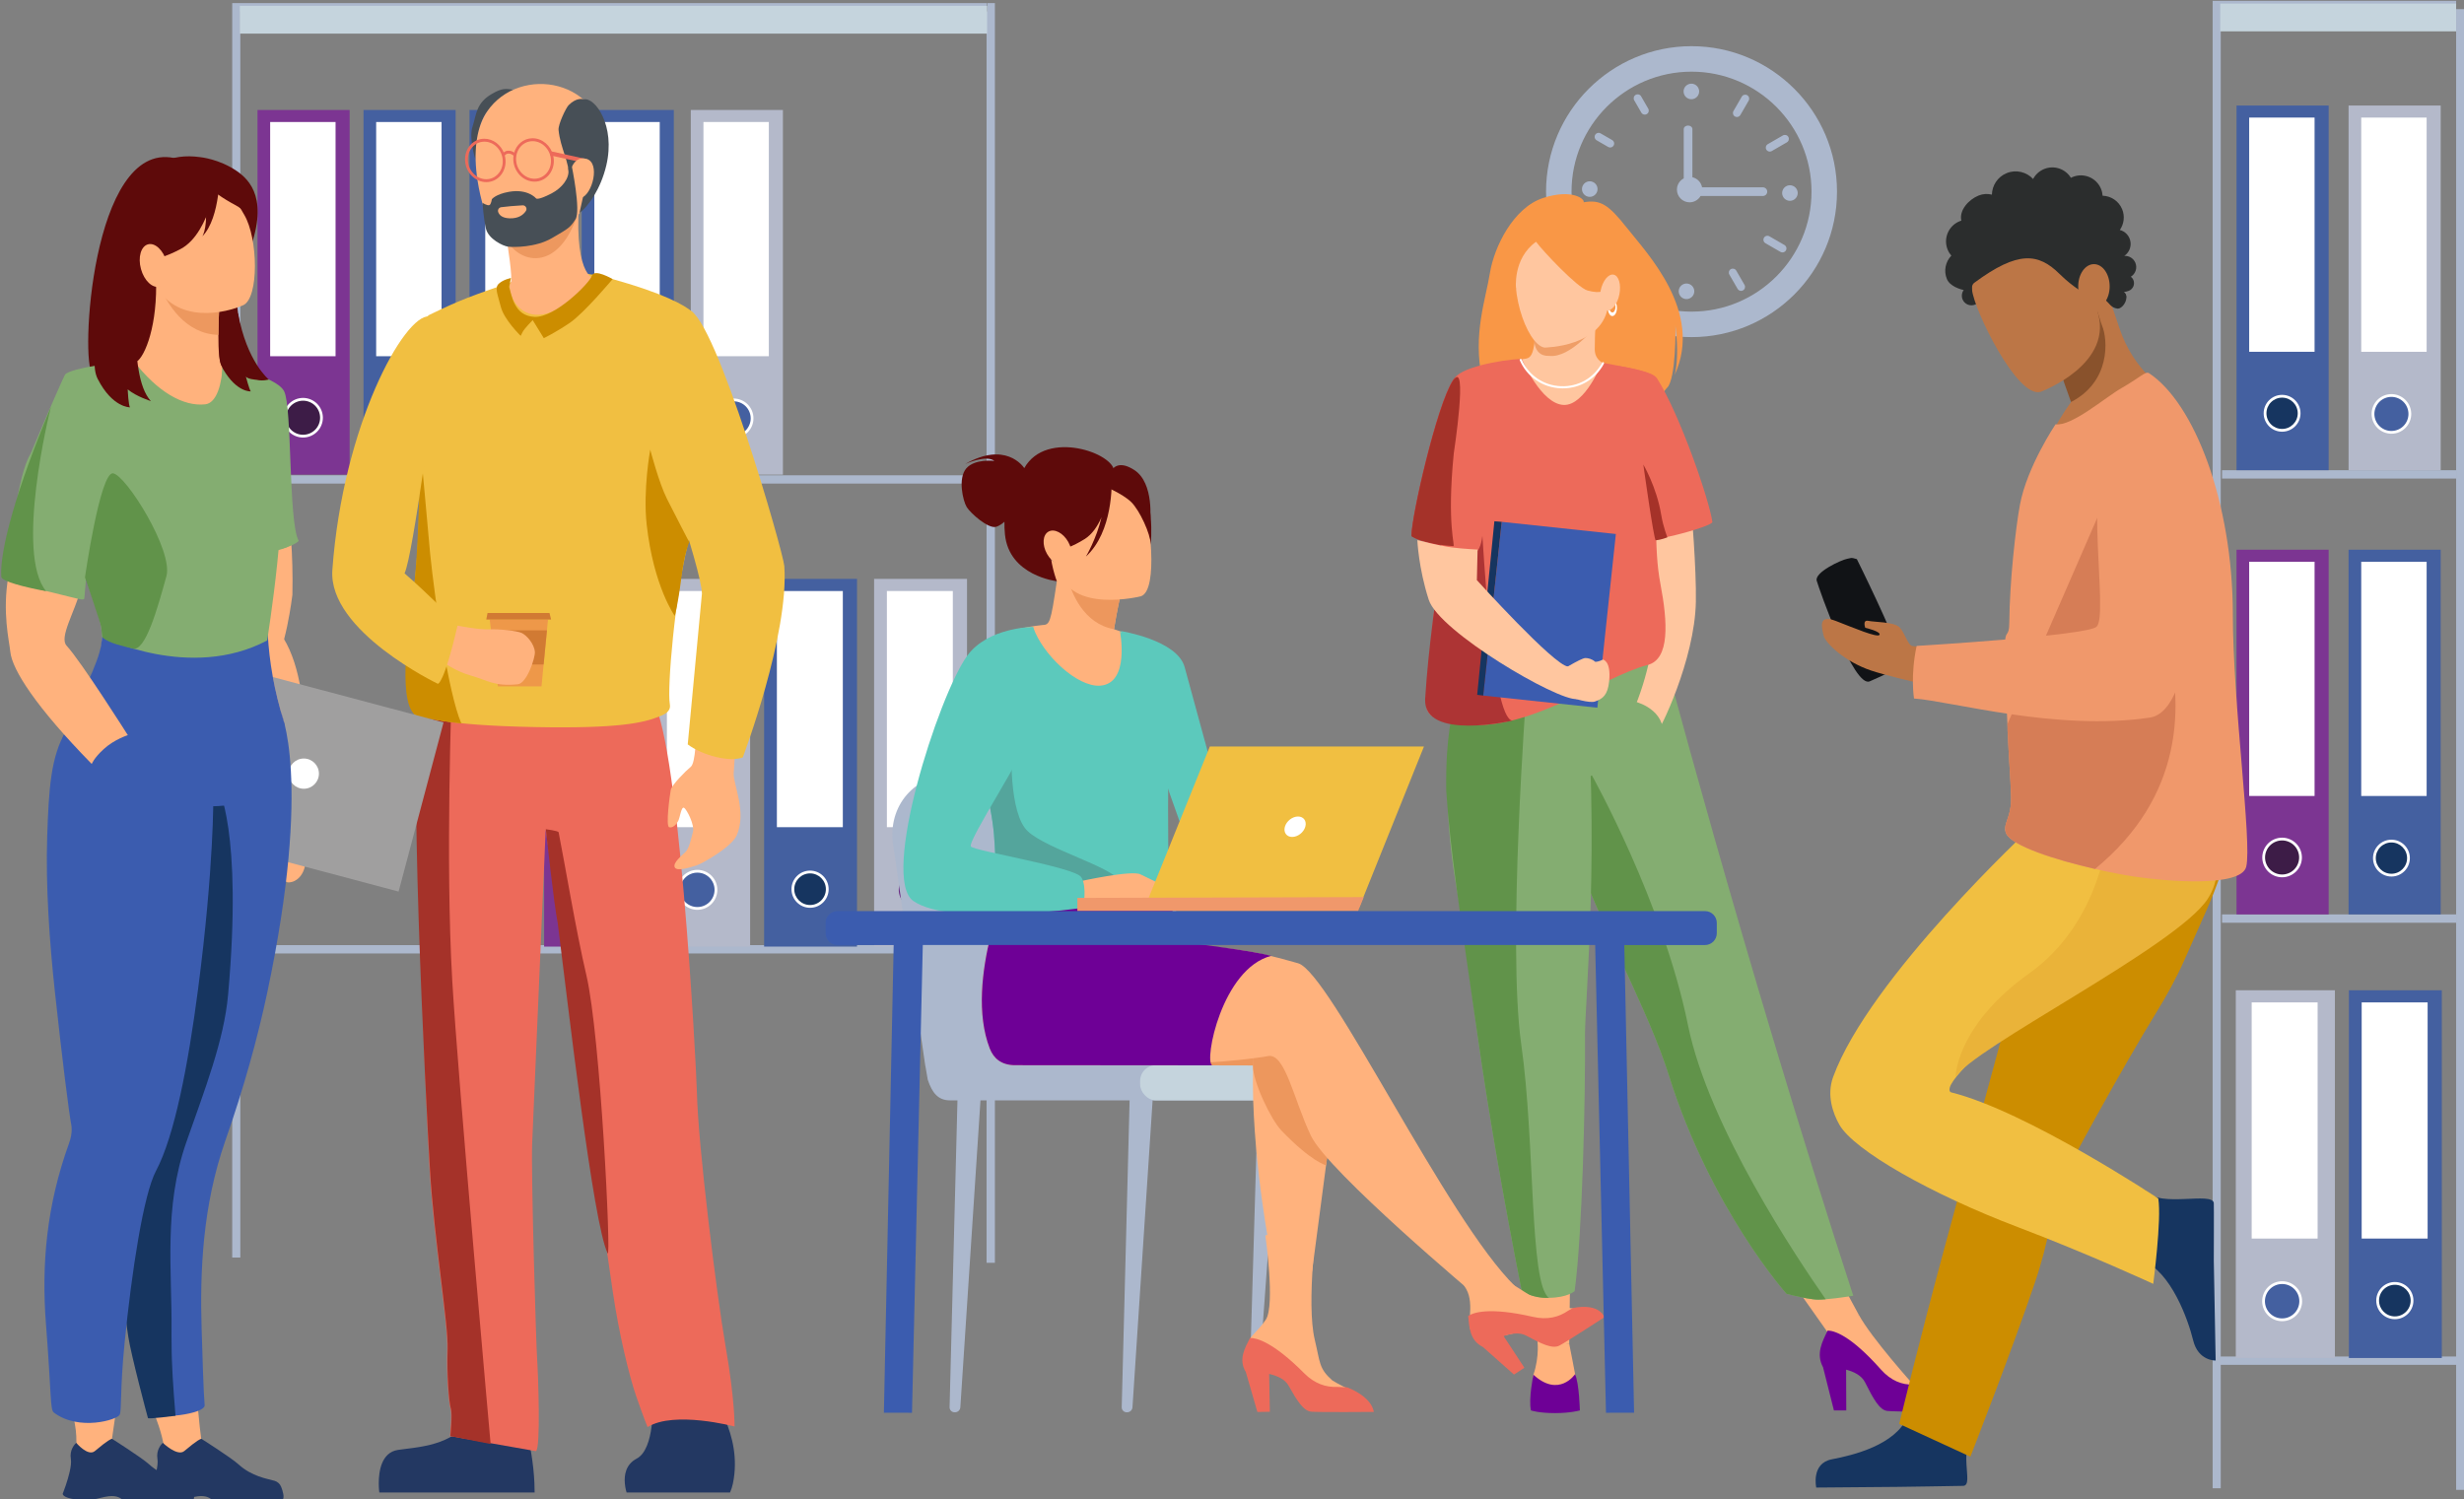 <?xml version="1.0" encoding="UTF-8"?><svg id="uuid-08241948-0390-40f0-b311-73b2924e6161" xmlns="http://www.w3.org/2000/svg" viewBox="0 0 1775 1080"><rect x="0" y="0" width="1775" height="1080" fill="#808080" stroke="none"/><g id="uuid-fd7ef3c1-06b9-4398-b1a3-ed94132e4840"><g id="uuid-df1ecada-b598-412a-bba5-698aa0c07040"><path d="m710.7,2.22h6v907.51h-6V2.22ZM167.29,905.98h5.84V2.22h-5.84v903.76ZM711.09,342.39H172.76v6h538.33v-6Zm13,338.5H172.76v6h551.33v-6ZM711.09,2.22H172.76v6h538.33V2.22Z" style="fill:#acb8cd;"/><rect x="172.76" y="4.22" width="538.33" height="20" style="fill:#c5d4dd;"/></g><g id="uuid-423b8eb4-527b-4dff-8d1d-2a0bf4241740"><rect x="242.27" y="175.19" width="262.73" height="70.8" transform="translate(584.22 -163.04) rotate(90)" style="fill:#4460a0;"/><rect x="288.76" y="148.7" width="168.73" height="47.11" transform="translate(545.38 -200.86) rotate(90)" style="fill:#fff;"/><circle cx="371.33" cy="301.4" r="13.27" style="fill:#682982;"/></g><g id="uuid-b37486dc-97a3-43ca-a764-e775c8251958"><rect x="163.68" y="177.4" width="262.73" height="66.37" transform="translate(505.63 -84.46) rotate(90)" style="fill:#4460a0;"/><rect x="210.17" y="148.7" width="168.73" height="47.11" transform="translate(466.79 -122.27) rotate(90)" style="fill:#fff;"/><circle cx="292.74" cy="301.4" r="13.27" transform="translate(-97.74 456.51) rotate(-67.5)" style="fill:#682982;"/></g><g id="uuid-8ec13229-3197-484f-bc42-aea3c73547e2"><rect x="87.32" y="177.4" width="262.73" height="66.37" transform="translate(429.27 -8.09) rotate(90)" style="fill:#7c3592;"/><rect x="133.81" y="148.7" width="168.73" height="47.11" transform="translate(390.43 -45.91) rotate(90)" style="fill:#fff;"/><circle cx="218.32" cy="300.94" r="13.27" transform="translate(-143.26 387.48) rotate(-67.5)" style="fill:#3d1c47; stroke:#fff; stroke-miterlimit:10; stroke-width:2px;"/></g><g id="uuid-6589e642-f054-486b-8071-c01390cd446f"><rect x="399.44" y="177.4" width="262.73" height="66.37" transform="translate(741.39 -320.21) rotate(90)" style="fill:#b4b9ca;"/><rect x="445.92" y="148.7" width="168.73" height="47.11" transform="translate(702.55 -358.03) rotate(90)" style="fill:#fff;"/><circle cx="528.5" cy="301.4" r="13.27" transform="translate(47.8 674.32) rotate(-67.5)" style="fill:#4460a0; stroke:#fff; stroke-miterlimit:10; stroke-width:2px;"/></g><g id="uuid-a52bdb05-096a-4438-95c0-8f1f1c506776"><rect x="320.85" y="177.4" width="262.73" height="66.37" transform="translate(662.8 -241.63) rotate(90)" style="fill:#4460a0;"/><rect x="367.34" y="148.7" width="168.73" height="47.11" transform="translate(623.96 -279.44) rotate(90)" style="fill:#fff;"/><circle cx="451.85" cy="300.94" r="13.27" transform="translate(.91 603.23) rotate(-67.5)" style="fill:#682982;"/></g><g id="uuid-6f5666c7-8cef-41e9-a994-8b705dfa5659"><rect x="372.23" y="513.8" width="264.91" height="71.39" transform="translate(1054.18 44.82) rotate(90)" style="fill:#b4b9ca;"/><rect x="419.1" y="487.1" width="170.13" height="47.5" transform="translate(1015.02 6.69) rotate(90)" style="fill:#fff;"/><circle cx="502.36" cy="641.06" r="13.39" style="fill:#4460a0; stroke:#fff; stroke-miterlimit:10; stroke-width:2px;"/></g><g id="uuid-117c2aea-d376-4330-97a2-24249593a3ea"><rect x="292.99" y="516.04" width="264.91" height="66.93" transform="translate(974.94 124.06) rotate(90)" style="fill:#7c3592;"/><rect x="339.86" y="487.1" width="170.13" height="47.5" transform="translate(935.78 85.93) rotate(90)" style="fill:#682982;"/><circle cx="423.12" cy="641.06" r="13.39" transform="translate(-331.06 786.65) rotate(-67.5)" style="fill:#966fa2;"/></g><g id="uuid-7feb95f0-34ce-4e3a-b1b9-6e2df978a5a8"><rect x="215.99" y="516.04" width="264.91" height="66.93" transform="translate(897.94 201.05) rotate(90)" style="fill:#966eaa;"/><rect x="262.87" y="487.1" width="170.13" height="47.5" transform="translate(858.78 162.92) rotate(90)" style="fill:#682982;"/><circle cx="348.08" cy="640.6" r="13.39" transform="translate(-376.96 717.04) rotate(-67.5)" style="fill:#682982;"/></g><g id="uuid-9fd93837-7553-4dd8-8a5d-b288651024d0"><rect x="530.7" y="516.04" width="264.91" height="66.93" transform="translate(1212.65 -113.66) rotate(90)" style="fill:#b4b9ca;"/><rect x="577.57" y="487.1" width="170.13" height="47.5" transform="translate(1173.49 -151.79) rotate(90)" style="fill:#fff;"/><circle cx="660.83" cy="641.06" r="13.39" transform="translate(-184.32 1006.26) rotate(-67.5)" style="fill:#682982;"/></g><g id="uuid-70b538be-5cd2-40db-927c-4f35d47a344b"><rect x="451.46" y="516.04" width="264.91" height="66.93" transform="translate(1133.41 -34.42) rotate(90)" style="fill:#4460a0;"/><rect x="498.34" y="487.1" width="170.13" height="47.5" transform="translate(1094.25 -72.55) rotate(90)" style="fill:#fff;"/><circle cx="583.55" cy="640.6" r="12.39" style="fill:#163560;"/><path d="m583.55,629.21c6.28,0,11.39,5.11,11.39,11.39s-5.11,11.39-11.39,11.39-11.39-5.11-11.39-11.39,5.11-11.39,11.39-11.39m0-2c-7.39,0-13.39,5.99-13.39,13.39s5.99,13.39,13.39,13.39,13.39-5.99,13.39-13.39-5.99-13.39-13.39-13.39h0Z" style="fill:#fff;"/></g></g><g id="uuid-1617d6d8-6d8f-4f48-a38a-289fb31569bc"><path d="m1769.34.59h6v1072.73h-6V.59Zm-175.42,1071.58h5.84V.59h-5.84v1071.58Zm175.4-413.41h-168.62v6h168.62v-6Zm.02,318.5h-169.95v6h169.95v-6ZM1775.15.59h-175.76v6h175.76V.59Zm-5.83,338.17h-168.62v6h168.62v-6Z" style="fill:#acb8cd;"/><rect x="1599.39" y="2.59" width="169.93" height="20" style="fill:#c5d4dd;"/><g id="uuid-f6c54f94-182b-4a8e-b6c6-f443dc3ce9a2"><rect x="1593.67" y="494.21" width="262.73" height="66.37" transform="translate(2252.43 -1197.64) rotate(90)" style="fill:#4460a0;"/><rect x="1640.16" y="465.51" width="168.73" height="47.11" transform="translate(2213.59 -1235.45) rotate(90)" style="fill:#fff;"/><path d="m1722.73,630.48c-6.77,0-12.27-5.51-12.27-12.28s5.51-12.27,12.27-12.27,12.28,5.51,12.28,12.27-5.51,12.28-12.28,12.28Z" style="fill:#163560;"/><path d="m1722.73,606.93c6.22,0,11.27,5.06,11.27,11.27s-5.06,11.27-11.27,11.27-11.27-5.06-11.27-11.27c0-3.01,1.17-5.84,3.3-7.97,2.13-2.13,4.96-3.3,7.97-3.3h0m0-2c-7.33,0-13.27,5.94-13.27,13.27s5.94,13.27,13.27,13.27,13.27-5.94,13.27-13.27-5.94-13.27-13.27-13.27h0Z" style="fill:#fff;"/></g><g id="uuid-56a85bd9-6012-4893-b6ec-97a148e23e00"><rect x="1512.95" y="494.21" width="262.73" height="66.37" transform="translate(2171.71 -1116.92) rotate(90)" style="fill:#7c3592;"/><rect x="1559.44" y="465.51" width="168.73" height="47.11" transform="translate(2132.87 -1154.74) rotate(90)" style="fill:#fff;"/><circle cx="1643.96" cy="617.75" r="13.27" transform="translate(444.12 1900.16) rotate(-67.5)" style="fill:#3d1c47; stroke:#fff; stroke-miterlimit:10; stroke-width:2px;"/></g><g id="uuid-1daf0596-a2f2-484a-9fc8-2474472d2a0b"><rect x="1513.86" y="810.17" width="264.91" height="71.39" transform="translate(2492.17 -800.45) rotate(90)" style="fill:#b4b9ca;"/><rect x="1560.73" y="783.46" width="170.13" height="47.5" transform="translate(2453.01 -838.58) rotate(90)" style="fill:#fff;"/><circle cx="1643.99" cy="937.42" r="13.39" style="fill:#4460a0; stroke:#fff; stroke-miterlimit:10; stroke-width:2px;"/></g><g id="uuid-084d66e4-622f-4dc7-8c17-d2cd6c34ea39"><rect x="1593.1" y="812.4" width="264.91" height="66.93" transform="translate(2571.41 -879.69) rotate(90)" style="fill:#4460a0;"/><rect x="1639.97" y="783.46" width="170.13" height="47.5" transform="translate(2532.25 -917.82) rotate(90)" style="fill:#fff;"/><path d="m1725.19,949.35c-6.83,0-12.38-5.56-12.38-12.38s5.56-12.39,12.38-12.39,12.39,5.56,12.39,12.39-5.56,12.38-12.39,12.38Z" style="fill:#163560;"/><path d="m1725.19,925.58c6.28,0,11.39,5.11,11.39,11.39s-5.11,11.39-11.39,11.39-11.39-5.11-11.39-11.39c0-3.04,1.18-5.9,3.33-8.05,2.15-2.15,5.01-3.33,8.05-3.33h0m0-2c-7.39,0-13.39,5.99-13.39,13.39s5.99,13.39,13.39,13.39,13.39-5.99,13.39-13.39-5.99-13.39-13.39-13.39h0Z" style="fill:#fff;"/></g><g id="uuid-4f13fcea-7943-4d2a-8f70-3a37e643c764"><rect x="1593.67" y="174.21" width="262.73" height="66.37" transform="translate(1932.43 -1517.64) rotate(90)" style="fill:#b4b9ca;"/><rect x="1640.16" y="145.51" width="168.73" height="47.11" transform="translate(1893.59 -1555.45) rotate(90)" style="fill:#fff;"/><circle cx="1722.73" cy="298.2" r="13.27" transform="translate(787.96 1775.68) rotate(-67.5)" style="fill:#4460a0; stroke:#fff; stroke-miterlimit:10; stroke-width:2px;"/></g><g id="uuid-d18b6b09-409a-443b-a300-f43be57ef41c"><rect x="1512.95" y="174.21" width="262.73" height="66.37" transform="translate(1851.71 -1436.92) rotate(90)" style="fill:#4460a0;"/><rect x="1559.44" y="145.51" width="168.73" height="47.11" transform="translate(1812.87 -1474.74) rotate(90)" style="fill:#fff;"/><path d="m1643.96,310.02c-6.77,0-12.28-5.51-12.28-12.27s5.51-12.27,12.28-12.27,12.27,5.51,12.27,12.27-5.51,12.27-12.27,12.27Z" style="fill:#163560;"/><path d="m1643.96,286.47c6.22,0,11.27,5.06,11.27,11.27s-5.06,11.27-11.27,11.27c-3.01,0-5.84-1.17-7.97-3.3-2.13-2.13-3.3-4.96-3.3-7.97s1.17-5.84,3.3-7.97c2.13-2.13,4.96-3.3,7.97-3.3h0m0-2c-7.33,0-13.27,5.94-13.27,13.27,0,7.33,5.94,13.27,13.27,13.27s13.27-5.94,13.27-13.27-5.94-13.27-13.27-13.27h0Z" style="fill:#fff;"/></g></g><path id="uuid-7759a183-06cb-42eb-90fb-79f3c58271e1" d="m1218.53,242.87c-57.79,0-104.8-47.02-104.8-104.8s47.01-104.8,104.8-104.8,104.8,47.01,104.8,104.8-47.01,104.8-104.8,104.8h0Zm0-191.24c-47.66,0-86.44,38.78-86.44,86.44s38.78,86.44,86.44,86.44,86.44-38.78,86.44-86.44-38.78-86.44-86.44-86.44Zm51.41,83.32h-43.81c-.66-3.59-3.43-6.45-6.97-7.25v-34.7c0-1.41-1.4-2.56-3.12-2.56s-3.12,1.15-3.12,2.56v35.51c-2.92,1.53-4.91,4.58-4.91,8.1,0,5.04,4.1,9.14,9.14,9.14,3.37,0,6.31-1.84,7.9-4.56h44.89c1.72,0,3.12-1.4,3.12-3.12s-1.4-3.12-3.12-3.12Zm-18.72-50.66c-.49,0-.98-.13-1.43-.38-1.37-.79-1.84-2.54-1.05-3.92l5.98-10.35c.79-1.37,2.55-1.84,3.92-1.05,1.37.79,1.84,2.54,1.05,3.92l-5.98,10.35c-.53.92-1.49,1.43-2.48,1.43Zm25.11,24.54l10.89-6.29c1.37-.79,1.84-2.54,1.05-3.92-.79-1.37-2.56-1.84-3.92-1.05l-10.89,6.29c-1.37.79-1.84,2.54-1.05,3.92.53.92,1.49,1.43,2.48,1.43.49,0,.98-.12,1.43-.38Zm10.2,71.59c.79-1.37.32-3.13-1.05-3.92l-10.85-6.27c-1.37-.79-3.12-.32-3.92,1.05-.79,1.37-.32,3.13,1.05,3.92l10.85,6.27c.45.26.94.38,1.43.38.99,0,1.95-.52,2.48-1.44Zm-30.88,28.75c1.37-.79,1.84-2.55,1.05-3.92l-5.95-10.3c-.79-1.37-2.56-1.84-3.92-1.05-1.37.79-1.84,2.55-1.05,3.92l5.95,10.3c.53.92,1.5,1.44,2.49,1.44.49,0,.98-.13,1.43-.39Zm-76.36-4.23l5.09-8.82c.79-1.37.32-3.13-1.05-3.92-1.38-.79-3.13-.32-3.92,1.05l-5.09,8.82c-.79,1.37-.32,3.13,1.05,3.92.45.26.95.39,1.43.39.99,0,1.96-.52,2.49-1.44Zm-27.93-27.9l8.3-4.79c1.37-.79,1.84-2.55,1.05-3.92-.79-1.37-2.54-1.84-3.92-1.05l-8.3,4.8c-1.37.79-1.84,2.55-1.05,3.92.53.92,1.49,1.44,2.49,1.44.49,0,.98-.13,1.43-.39Zm11.06-72.22c.79-1.37.32-3.13-1.05-3.92l-8.33-4.81c-1.37-.79-3.12-.32-3.92,1.05-.79,1.37-.32,3.13,1.05,3.92l8.33,4.81c.45.26.94.38,1.43.38.99,0,1.96-.52,2.49-1.43Zm23.87-22.63c1.37-.79,1.84-2.55,1.05-3.92l-5.13-8.88c-.79-1.37-2.54-1.84-3.92-1.05-1.37.79-1.84,2.55-1.05,3.92l5.13,8.88c.53.92,1.5,1.44,2.49,1.44.49,0,.98-.12,1.43-.39Zm108.74,56.88c0-3.1-2.52-5.61-5.61-5.61s-5.61,2.52-5.61,5.61,2.52,5.61,5.61,5.61,5.61-2.52,5.61-5.61Zm-74.51,70.79c0-3.1-2.52-5.61-5.61-5.61s-5.61,2.52-5.61,5.61,2.52,5.61,5.61,5.61,5.61-2.52,5.61-5.61Zm-69.69-73.64c0-3.1-2.52-5.61-5.61-5.61s-5.61,2.52-5.61,5.61,2.52,5.61,5.61,5.61,5.61-2.52,5.61-5.61Zm73.2-70.34c0-3.1-2.52-5.61-5.61-5.61s-5.61,2.52-5.61,5.61,2.52,5.61,5.61,5.61,5.61-2.52,5.61-5.61Z" style="fill:#acb8cd; fill-rule:evenodd;"/><g id="uuid-1e750097-2d51-436b-b22e-e78517ad29ac"><path d="m1171.95,164.13c-13.42-17.07-19.22-20.46-31.19-18.4,1.29-2-7.78-10-29.11-3.11-21.33,6.89-35.33,35.08-38.4,54.32-2.99,18.77-12.38,43.97-5.61,75.76,5.61,26.38,23.57,25.25,23.57,25.25,115.23-9.98,103.26-12.26,109.75-18.62,6.42-6.3,6.11-43.04,5.99-44.89,2.14,18.47,1.09,29.29-.53,35.58,20.8-45.4-19.99-87.5-34.45-105.89Z" style="fill:#f99746;"/><polygon points="1093.36 905.75 1108.2 968.24 1130.42 968.12 1131.24 905.75 1093.36 905.75" style="fill:#ffb27d;"/><polygon points="1280.3 908.42 1322.52 968.24 1338.97 947.12 1313.57 900.19 1280.3 908.42" style="fill:#ffb27d;"/><path d="m1162.48,263.62c12.05-1.52-13.51,50.33-17.02,50.13-16.73-.97-66.43-42.58-77.63-45.64-12.74-3.47,31.48-9.75,31.65-9.79,5.4-1.07,6.95-8.49,6.84-40.35l2.44.48,41.01,8.12s-.93,12.91-.96,25.07c-.03,10.21,11.11,12.3,13.67,11.98Z" style="fill:#ffc69f;"/><path d="m1149.42,235.06s-18.18,23.02-33.33,21.33c-13.47.56-10.43-15.85-11.55-16.6l44.88-4.73Z" style="fill:#ef9e67;"/><path d="m1335.02,933.45s-10.9,1.88-19.85,2.56c-1.99.15-3.88.24-5.53.24-4.31,0-12.07-1.62-17.29-2.84l-.39-.09c-2.29-.54-4.04-.98-4.68-1.15l-.27-.07s-54.36-60.52-84.85-157.53c-.71-2.26-1.46-4.54-2.25-6.85-16.69-48.66-51.29-109.73-69.51-165.01-2.9-8.8-5.51-17.09-7.84-24.93-.75-2.51-1.48-4.98-2.17-7.41-13.44-46.68-17.32-77.33-20.91-110.07l94.68-5.19s60.94,232.57,140.87,478.35Z" style="fill:#84ad71;"/><path d="m1158.71,223.34c.23,0,.46-.03.68-.08.06-.02.1-.07.16-.09.4,1.16,1.12,1.95,1.94,1.95,1.26,0,2.28-1.82,2.28-4.06s-1.01-4.04-2.26-4.06c-.75-.09-.55-1.12,0-1.1,1.82.02,3.3,2.65,3.3,5.9,0,3.26-1.48,5.9-3.31,5.9-1.53,0-2.8-1.86-3.19-4.36.13,0,.27,0,.4,0Z" style="fill:#fff;"/><path d="m1112.53,250.4s43.07-.19,46.03-31.37c.68-7.16,1.66-51.04-26.25-55.29-31.79-4.84-32.44,5.78-36.8,15.61-11.07,25.01,4.09,68.81,17.02,71.05Z" style="fill:#ffc69f;"/><path d="m1081.67,185.19c2.79-7.09,15.09-23.85,15.09-23.85,0,0,3.12-1.52,6.56-1.58-2.64-5.39-4.07-9.32-4.07-9.32,9.64-15.82,54.21,14.5,54.21,14.5,2.83,20.5,5.07,35.24,5.07,35.24,0,0,4.3,14.28-14.89,9.11-7.29-1.97-32.13-28.33-37.11-35.11-17.11,12.22-14.4,34.19-14.4,34.19-3.71-2.34-13.25-16.1-10.46-23.18Z" style="fill:#f99746;"/><path d="m1107.45,964.75s1.79,12.38-2.83,25.62c0,0-3.64,16.57,12.68,16.88,16.32.31,20.33-1.23,18.48-11.4-1.85-10.16-5.36-27.74-5.36-27.74l-22.97-3.37Z" style="fill:#ffb27d;"/><path d="m1104.62,990.37s-3.62,17.41-1.77,25.73c0,0,5.53,1.93,17.38,1.93,11.24,0,17.85-1.93,17.85-1.93,0,0-.41-18.91-3.41-26.15,0,0-11.57,17.36-30.05.42Z" style="fill:#6e0096;"/><path d="m1378.31,997.52s-30.09-33.4-39.33-50.4l-22.38,11.46,50.02,46.98,11.7-1.54v-6.5Z" style="fill:#ffb27d;"/><path d="m1397.42,1017.09s-32.34,0-37.88-.62c-5.54-.61-10.01-8.62-16.01-20.63-2.46-4.91-7.97-7.62-13.63-9.11l.11,29.36h-8.9l-7.84-31.11c-5.33-9.79-.43-18.67,3.33-26.41,4.36,0,16.1,2.97,38.33,28.02,7.31,8.22,15.37,11.16,23.38,10.91.11.07.22.13.33.18,18.48,8.32,18.78,19.4,18.78,19.4Z" style="fill:#6e0096;"/><path d="m1315.17,936.01c-1.99.15-3.88.24-5.53.24-4.31,0-12.07-1.62-17.29-2.84l-.39-.09-4.68-1.15-.27-.07s-54.36-60.52-84.85-157.53c-.71-2.26-1.46-4.54-2.25-6.85-16.69-48.66-51.29-109.73-69.51-165.01-2.9-8.8-5.51-17.09-7.84-24.93-.75-2.51-1.48-4.98-2.17-7.41l26.39-11.76s51.2,91.29,69.21,179.98c14.94,73.51,79.23,168.82,99.19,197.42Z" style="fill:#61934a;"/><path d="m1141.79,746.85c.33,43.13-1.85,142.28-7.47,183.34,0,0-5.33,4.71-18.54,4.77-13.53.06-19.58-4.94-19.58-4.94-14.09-71.38-24.12-130.43-31.42-181.33-5.99-41.76-9.89-77.79-15.4-108.39-15.24-84.69.47-147.54.47-147.54l17.96-55.74,73.05,39.37c12.41,129.82.72,245.39.91,270.46Z" style="fill:#84ad71;"/><path d="m1115.78,934.96c-11.51.67-19.58-4.94-19.58-4.94-14.09-71.38-24.12-130.43-31.42-181.33-5.99-41.76-11.31-77.57-15.4-108.39-3.63-27.31-6.29-50.72-7.57-70.9-.56-41.48,5.28-56.38,5.05-61.31l24.32,1.12,28.43-11.22s-13.91,183.26-3.74,254.4c10.16,71.15,5.75,172.48,19.9,182.56Z" style="fill:#61934a;"/><path d="m1193.9,415.7s3.49,61.36-24.94,111.74c0,0,16.38,4.18,24.44.5,2.07-.94,27.44-52.38,28.25-94.29.47-24.13-3.31-67.83-3.31-67.83l-36.22-1.15,11.78,51.04Z" style="fill:#ffc69f;"/><path d="m1074.18,307.95s-16.39-50.78-27.37-34.36c-11.64,17.4-30.05,98.14-30.05,111.99,0,1.4,13.58,10.14,54.96,10.14,1.68,0,5.44-59.32,2.47-87.77Z" style="fill:#cc3a3a;"/><path d="m1186.92,479.05c-33,8.58-87.79,49.88-133.93,42.4-9.3-1.51-26.31-2.16-25.56-14.47,2.3-38.1,7.76-88.36,10.76-114.27,1.37-11.88,4.32-58.14,7.83-87.13.51-4.29.73-29.21,1.62-32.24,2.43-8.23,33.29-14.25,48.64-14.78,0,0,13.81,32.73,30.3,33.17,15.32.41,27.44-30.43,27.44-30.43,0,0,38.09,6.35,38.16,10.48,1.75,97.52-1.18,121.95,3.99,149.15,5.17,27.2,6.83,53.95-9.23,58.11Z" style="fill:#ed6a5a;"/><path d="m1089.52,519.14s-63.97,14.78-62.89-15.33c2.3-38.1,8.55-77.99,11.55-103.9,1.32-11.36,26.3,15.67,29.65-13.77.27-2.36,6.49,131.6,21.7,133Z" style="fill:#ad3434;"/><path d="m1166.25,263.72s23.91,3.32,27.4,8.81c16.51,25.95,37.66,87.54,39.91,103.51.45,3.22-52.63,17.96-54.87,11.72-5.61-15.58-15.41-95.59-12.44-124.04Z" style="fill:#ed6a5a;"/><ellipse cx="1159.76" cy="210.74" rx="13.14" ry="6.89" transform="translate(724.75 1306.28) rotate(-78.64)" style="fill:#ffc69f;"/><path d="m1047.28,326.46s10.55-68.74-.44-52.31c-11.64,17.4-30.05,98.14-30.05,111.99,0,1.4,15.9,6.73,30.12,7.3,1.68.07-4.86-14.59.37-66.97Z" style="fill:#a53229;"/><path d="m1183.8,334.64s7.6,54.69,8.94,54.58c3.99-.31,8.4-2.1,8.4-2.1,0,0-3-7.4-4.5-16.5-3.24-19.69-12.84-35.98-12.84-35.98Z" style="fill:#a53229;"/><path d="m1176.19,504.99s21.2,4.24,21.95,22.2c.75,17.96-1.75,33.17-1.75,33.17l-37.66,5.99,11.22-59.61,6.24-1.75Z" style="fill:#84ad71;"/><path d="m1125.81,279.78c-.46,0-.92,0-1.38-.03-13.12-.52-24.47-8.24-29.62-20.15-.16-.38.01-.83.39-.99.38-.17.83.01.99.39,4.92,11.37,15.76,18.74,28.29,19.24,12.48.51,23.82-6,29.62-16.95.2-.37.65-.51,1.02-.31.37.2.51.65.31,1.02-5.86,11.06-17.12,17.78-29.63,17.78Z" style="fill:#fff;"/><rect x="1053.31" y="401.55" width="125.86" height="82.69" transform="translate(557.61 1505.95) rotate(-83.92)" style="fill:#3b5caf;"/><polygon points="1081.79 375.94 1076.51 375.52 1064.12 500.57 1068.46 501.09 1081.79 375.94" style="fill:#163560;"/><path d="m1063.9,417.94s55.81,61.73,65.66,62.23c0,0,15.17,22.49,6.36,23.44-13.84,1.5-99.26-48.53-106.68-71.5-7.42-22.97-8.22-43-8.22-43,0,0,16.49,4.24,25.1,5.3s18.3,1.5,18.3,1.5l-.52,22.02Z" style="fill:#ffc69f;"/><path d="m1154.71,475.18s-3.23,1.73-5.6,1.58c-2.17-2.04-5.12-2.7-7.03-2.7-3.37,0-19.27,10.29-22.82,11.78-3.55,1.5,3.83,12.49,9.07,15.11,5.24,2.62,17.02,5.66,20.48,4.49,5.77-1.95,9.37-4.62,10.38-14.68,1.5-14.82-4.49-15.57-4.49-15.57Z" style="fill:#ffc69f;"/></g><g id="uuid-c10a7a49-7d44-4271-a567-715e988a7568"><path d="m1527.07,165.67c2.95-4.23,3.77-9.81,1.67-14.94-2.43-5.93-8.07-9.56-14.08-9.73-.11-1.65-.47-3.31-1.13-4.92-3.28-8.02-12.45-11.86-20.47-8.57-.43.17-.83.37-1.24.58-3.95-6.44-12.08-9.27-19.3-6.32-3.54,1.45-6.26,4.04-7.92,7.18-4.72-5.08-12.26-7-19.05-4.22-6.51,2.66-10.49,8.87-10.64,15.48-3.11-.77-6.49-.61-9.68.7-7.22,2.96-14.03,10.68-12.33,18.04-.43.13-.86.28-1.29.45-8.02,3.28-11.86,12.45-8.57,20.47.66,1.61,1.57,3.05,2.65,4.3-4.17,4.34-5.64,10.89-3.21,16.81,2.1,5.13,9.19,7.53,14.26,8.47-.74,4.5,3.31,7.76,7.17,9.83,7.25,3.9,12.21-1.99,14.17-4.67,18.55-25.37,87.18,5.82,91.16,2.6,1.24-1,4.28-3.38.73-6.82.73,0,2.92-.62,3.63-.91,3.03-1.24,4.48-4.7,3.24-7.73-.4-.99-1.06-1.78-1.84-2.4,3.34-2.03,4.82-6.25,3.28-9.98-1.35-3.31-4.64-5.23-8.02-5.01,3.15-2.13,5.02-5.91,4.51-9.94-.55-4.35-3.71-7.72-7.7-8.76Z" style="fill:#2b2d2d;"/><circle cx="1420.17" cy="213.04" r="6.92" style="fill:#2b2d2d;"/><path d="m1424.59,1026.97c-15.94,16.76-1.99,42.73-10.24,43.47-1.1.1-46.89.73-46.89.73l-59.08.5s-3.92-17.49,11.26-20.37c15.18-2.89,45.53-10.19,54.44-30.44,9.38-21.31,66.45-10.64,50.5,6.12Z" style="fill:#163560;"/><path d="m1573.49,691.81c-5.91,13.4-13.06,26.14-20.55,38.29-23.16,37.55-66.11,115.58-68.4,122.6-8.59,26.44-7.46,38.5-18.94,72.21-17.3,50.77-46.19,124.52-46.19,124.52l-51.27-23.62c1.45-5.39,12.98-54.63,34.18-132.66,8.61-31.68,17.76-65.38,26.59-97.87,1.18-4.34,2.35-8.66,3.52-12.95,2.7-9.94,5.35-19.73,7.95-29.27,19.9-73.27,35.75-131.62,35.75-131.62,0,0,107.49-55.89,122.43-29.65,12.32,21.64-.89,45.21-25.07,100.01Z" style="fill:#cc8d00;"/><path d="m1546.13,858.35c10.02,11.69,47.47.07,48.63,8.27.15,1.09,0,41.67,0,41.67l1.34,71.85s-12.54.49-16.2-14.52c-3.66-15.01-16.03-49.72-36.72-57.59-21.76-8.27-7.07-61.37,2.95-49.68Z" style="fill:#163560;"/><path d="m1551.14,924.91s6.12-46.62,3.63-61.5c0,0-94.69-62.86-149.06-76.41-1.42-.35-1.63-1.89-1.1-3.65,6.62-21.9,145.18-124.1,150.83-164.46,1.95-13.91,1.16-25.9-.82-35.78-4.22-21.09-13.86-32.56-13.86-32.56l-77.8,45.78s-116.39,108.03-142.46,179.67c-4.74,13.04-.1,26.12,4.6,34.36,10.48,18.33,65.66,49.83,128.41,73.64,51.36,19.49,97.62,40.91,97.62,40.91Z" style="fill:#f1bf41;"/><path d="m1408.76,776.17c10.52-20.31,159.47-94.38,181.61-128.6,9.27-14.33,5.89-25.24,5.76-35.32l-5.22-20.66-72.15,6.63s-4.37,65.53-56.91,102.97c-49.21,35.07-53.19,70.01-53.09,74.99Z" style="fill:#eab339;"/><path d="m1475.09,319.06c34.63,6.24,85.14-38.02,85.14-38.02,0,0-22.97-13.06-33.49-44.74-.53-1.6-8.52-25.11-8.98-26.8-3.62-.49-9,10.38-16.29,9.4l-18.14,35.28s1.31,9.61,5.8,25.96c.78,2.85,1.8,6.22,2.8,9.48-12.72,17.73-16.83,29.44-16.83,29.44Z" style="fill:#bc7646;"/><path d="m1608.46,441.86c.04,65.81,13.9,164.87,9.67,182.53-3.65,15.23-58.6,10.46-80.64,7.11-8.16-1.24-18.07-3.13-28.33-5.49-28.63-6.57-60.05-16.66-64.01-25.6-.15-.35-.29-.7-.38-1.03-.4-1.31-.43-2.57-.23-3.85.74-4.76,4.56-10.14,4.19-21.77-.42-12.99-1.64-28.22-2.38-44.65-.11-1.85-.24-3.86-.18-5.71l-.04-.67c-.02-.35-.03-.7-.05-1.05-.9-18.31-1.38-37.6-1.7-56.75-.19-12.02,2.97-4.88,3.06-16.31.24-29.5,4.55-68.19,7.67-85,5.1-27.4,25.64-57.95,25.64-57.95,11.71,1.65,35.81-19.42,47.7-26.19,12.86-7.33,17.13-12.22,19.58-10.68,32.58,21.46,60.2,92.62,60.45,173.06Z" style="fill:#f0986b;"/><path d="m1509.16,626.02c-28.63-6.57-60.05-16.66-64.01-25.6-.15-.35-.29-.7-.38-1.03-.08-1.28-.16-2.57-.23-3.85.74-4.76,4.56-10.14,4.19-21.77-.42-12.99-1.64-28.22-2.38-44.65-.11-1.85-.24-3.86-.18-5.71l-.04-.67c-.02-.35-.03-.7-.05-1.05l68.69-157.72s121.56,157.77-5.6,262.07Z" style="fill:#d67d56;"/><path d="m1481.08,257.16s3.77,13.45,10.84,32.45c28.4-14.62,26.72-44.78,22.28-55.22-.81-1.85-2.35-7.51-3.08-9.47-4.36-.2,4.94.08-3.85-.32l-26.19,32.56Z" style="fill:#89522c;"/><path d="m1469.89,282.33s54.63-20.12,40.53-59.52c-14.1-39.4-6.41-70.28-47.62-58.11-41.21,12.16-43.67,30.01-42.17,44.3,1.51,14.3,32.34,77.95,49.25,73.33Z" style="fill:#bc7646;"/><path d="m1337.62,402.81c-4.58-1.26-3-1.01-7.17-.19-4.17.82-23.5,9.68-21.73,15.79,1.78,6.1,26.8,77.76,38.25,72.41,11.44-5.35,22.79-8.19,20.49-20.38-2.3-12.18-29.84-67.64-29.84-67.64Z" style="fill:#111316;"/><path d="m1422.81,501.07s-55.66-11.55-74.86-17.98c-19.19-6.43-33.09-19.88-34.31-25.37-1.22-5.48-4.2-15.42,8.71-10.43,12.91,4.99,30.37,12.45,31.59,10.04,1.22-2.41-10.27-5.08-10.27-5.08,0,0-2.17-5.9,2.22-4.97,4.39.93,17.95.72,22.06,4.28,4.11,3.56,6.24,13.36,9.77,13.87,3.53.52,48.27,5.02,48.27,5.02l-3.18,30.63Z" style="fill:#bc7646;"/><path d="m1579.76,314.29s13.72,195.99-31,202.67c-67,10-142.75-11.78-169.96-13.75,0,0-2.75-16.31,1.91-37.89,0,0,123.07-7.32,129.64-13.84,8.82-8.76-9.74-104.06,9.41-135.19,8-13,44.54-43.71,60-2Z" style="fill:#f0986b;"/><path d="m1525.09,222.29c-4.33-.67-5.61-3.73-8.5-6.33,0,0,3.58-9.75-2.33-11.15-5.91-1.39-5.13,10.54-7.96,9.12-2.84-1.43-12.62-6.64-22.54-16.47-15.36-15.2-30-17.06-61.56,6.28-3.47,2.57-1.01,10.39-.44,12.54,0,0-13.89-19.77-10.65-25.98,3.24-6.21,29.48-55.22,71.76-51.29,42.28,3.93,46.69,54.44,47.11,71.4,4.67,3.22-.56,12.56-4.89,11.89Z" style="fill:#2b2d2d;"/><ellipse cx="1508.42" cy="206.29" rx="11.33" ry="16" style="fill:#bc7646;"/></g><g id="uuid-45fd884e-f887-4d14-904d-a2628d3516b7"><path d="m904.96,969.88h-.34c-2,0-3.61-1.65-3.56-3.65l5.41-184.31,15.92-1.86-13.58,186.19c-.12,2.04-1.8,3.63-3.85,3.63Zm-89.15,43.92l14.95-227.85-16.89,1.56-5.81,226.28c-.05,2,1.56,3.65,3.56,3.65h.34c2.04,0,3.73-1.59,3.85-3.63Zm-124,0l14.95-227.85-16.89,1.56-5.81,226.28c-.05,2,1.56,3.65,3.56,3.65h.34c2.04,0,3.73-1.59,3.85-3.63Zm195.03-239.74l-54.75-162.78c-4.09-28.07,7.54-57.13-20.89-57.11l-123.76,3.52c-28.43.02-48.16,22.79-44.08,50.86l23.23,159.54,220.25,5.96Zm17.95-6.68l-238.79-3.1,2.33,13.58c3.23,9.69,7.61,14.87,16.1,14.87h220.36v-25.35Z" style="fill:#acb8cd;"/><rect x="821.32" y="767.39" width="121.6" height="25.35" rx="11.36" ry="11.36" style="fill:#c5d4dd;"/><path d="m932.09,751.4c4.22,19-9.73,16.18-17,16.22s-114.22-.26-114.22-.26c0,0,129.01-41.24,131.22-15.96Z" style="fill:#ed975d;"/><path d="m901.31,972.95c-1.35,3.16-2.35,4.74-.33,7.33,0,.01-4.02.22-4.01.23,3.73,4.8,9.49-3.5,19.01.1,1.22.46,9.04,5.92,10,6.33.25.11,12.61,4.11,5.67,7,.2.08,9.48,6.25,9.67,6.33,9.15,4.2-11.05,1.03,5.88,10.09,19.3,10.31,34.52,2.75,36.9.47,2.01-1.94-5.71-3.58-14-10.78-.4-.35-5.11-2.33-10.33-5.56-9.8-8.71-8.7-12.87-12.65-29.32-6.35-26.46,1.98-87.79,1.98-87.79l-37.55,12.72s7.13,50.25.35,60.55c-3.63,5.5-6.11,7.33-9.88,11.75-.27.31-.53.62-.78.94-2.1,2.65,1.43,6.43.08,9.6Z" style="fill:#ffb27d;"/><path d="m1059.12,957.12c1.79,8.97,14.58,7.47,28.86,3.98,14.28-3.49,10.89.66,31.22-1.59,20.33-2.25,26.49-9.83,27.11-12.85.56-2.68-9.49-3.63-20.26-4.87-1.35-.15-2.72-.32-4.08-.49-12.16-1.53-21.07-9.38-32.12-15.82-10.47-6.11-26.08-30.98-26.08-30.98l-27.88,2.21s14.63,22.22,20.29,31.88c3.33,5.68,3.15,13.2,2.74,19-.22,3.15-.42,6.38.21,9.54Z" style="fill:#ffb27d;"/><path d="m1155.71,948.99s-27.37,17.83-32.38,20.4c-5,2.58-12.84-1.19-24.01-7.23-4.57-2.47-10.61-1.54-16.15.42l14.97,22.79-7.53,4.9-22.4-19.88c-9.47-4.68-9.82-14.29-10.57-22.38,3.69-2.41,15.13-6.56,46.64.68,10.35,2.37,18.67.21,25.32-4.4.13,0,3.37-1.98,3.48-2,19.86-3.72,22.62,6.7,22.62,6.7Z" style="fill:#ed6a5a;"/><path d="m989.64,1017.17s-39.44.34-45.05-.16c-5.61-.49-10.22-7.86-16.44-18.93-2.55-4.53-8.15-6.96-13.88-8.26l.5,27.26-8.99.13-8.33-28.77c-5.51-9.02-.68-17.33,3.01-24.56,4.41-.07,16.3,2.53,39.08,25.47,7.49,7.53,15.68,10.14,23.76,9.8.11.07,7,.25,7.11.29,18.77,7.46,19.23,17.75,19.23,17.75Z" style="fill:#ed6a5a;"/><path d="m967.64,745.51l-22.44,170.22s-3.32,3.12-12.51,2.76c-8.47-.35-19.27-26.2-19.27-26.2,0,0-13.94-75.65-10.24-134.66.94-15.15,3.07-27.73,6.93-35.46,18.86-37.86,57.53,23.34,57.53,23.34Z" style="fill:#ffb27d;"/><path d="m966.2,756.73l-10.91,82.77s-10.54-2.44-32.2-25.05c-7.56-7.89-20.5-35-20.5-46.67,0-15.17,2.22-26.66,6.08-34.4,18.86-37.86,57.53,23.34,57.53,23.34Z" style="fill:#ed975d;"/><path d="m935.09,693.95c-17.3-4.76-40.33-12.33-94.67-13.67l-5.99-43.27-105.66-8.25s-34.86,77.32-15.78,126.58c2.81,7.24,8.38,11.89,17.88,12.04,0,0,1.54,0,1.54,0,0,0,62.88-.04,83.3-.04,52.54,0,90.11-4.99,97.7-6.51,12.42-2.48,18.48,31.23,30.9,57.31,12.42,26.08,119.99,116.24,119.99,116.24,0,0,32.52-2.52,27.44-7.44-49.67-48.17-133.67-226.67-156.67-233Z" style="fill:#ffb27d;"/><path d="m915.76,688.62c-14-3.56-42-7-59-9.33l-22.33-42.27-105.66-8.25s-34.86,77.32-15.78,126.58c2.81,7.24,8.38,11.89,17.88,12.04,0,0,1.54,0,1.54,0,0,0,140.67.15,140.78.12-6-2.89,7-69.78,42.56-78.89Z" style="fill:#6e0096;"/><path d="m830.76,463.95c.17.11-47.07,63.75-59.56,58.22-8.74-3.86-46.44-43.06-49.44-62.22-1.04-6.61,29-9.65,29.04-9.65,5.35-.25,6-.91,10.51-31.57l-11.72-19.11,57.48,29.69s-2.77,12.28-4.57,23.97c23.59,8.01,26.16,9.29,28.25,10.68Z" style="fill:#ffb27d;"/><path d="m807.07,429.31s-2.77,12.28-4.57,23.97c-21.98-3.96-30.61-25.85-33.7-37.74l38.27,13.77Z" style="fill:#ed975d;"/><path d="m821.84,429.58s-51.23,12.87-58.76-19.15c-1.73-7.35-15.25-53.11,13.18-61.51,32.39-9.57,41.64,1.15,46.75,11.23,5.11,10.08,11.95,65.26-1.18,69.44Z" style="fill:#ffb27d;"/><path d="m794.22,349.64s14.43,5.91,20.69,12.07c6.04,5.94,13.87,22.8,14.08,30.65,0,0,3.64-38.02-11.66-49.68-16.23-12.37-23.1,6.96-23.1,6.96Z" style="fill:#5e0a0a;"/><path d="m841.76,548.45c-1.58,105.98,4.17,86.39-7.43,96.44-2.79,2.42-10.65,3.86-20.98,4.55-32.5,2.16-89.62-3.2-91.79-9.2-7.5-20.78-2.2-27.24-8.46-59.05-.65-3.38-1.46-7.04-2.41-11.03-5.21-21.85-10.29-29.28,8.21-64.39,16.78-31.8,24.92-55.2,25.52-53.48,6.75,19.3,31.53,42.86,48.12,41.67,21.77-1.56,14.22-39.34,14.22-39.34,0,0,35.78,42.14,35,93.83Z" style="fill:#5cc9bc;"/><path d="m737.86,337.25c-1.12-1.68-13.81-19.32-42.53-2.97,0,0,14.85-6.87,20.98-2.26,0,0-14.04-1.71-20.22,5.42-6.18,7.14-2.41,23.35.26,27.79,2.68,4.45,15.71,16.07,21.32,14.28,2.13-.68,4.17-2.11,5.9-3.62-.05,2.82.05,5.83.37,9.07,2.96,29.95,37.37,33.76,37.37,33.76,0,0-5.56-14.78-4.56-25.61s45.89-53.01,45.89-53.01c.84-13.49-48.91-31.12-64.78-2.86Z" style="fill:#5e0a0a;"/><path d="m817.08,338.58c-9.81-6.33-14.56-2.74-16.74.79-29.41-5.8-39.07,19.68-39.07,19.68,3.45,21.45-7.58,37.87-7.58,37.87,0,0,9.99,2.5,27.66-8.57,5.4-3.38,9.32-9.23,12.17-15.72-3.63,15.53-11.24,28.31-11.24,28.31,19.61-17.94,18.67-52.85,18.51-56.53,3.6,1.62,10.84,5.32,14.22,10.13,4.59,6.54,9.24,23.33,13.44,21.44,0,0,3.35-27.92-11.37-37.41Z" style="fill:#5e0a0a;"/><path d="m807.42,454.62s40.62,6.38,45.97,25.99c5.35,19.61,36.82,134.88,36.82,134.88,0,0-28.28,7.53-33.85-6.54-19.94-50.33-33.61-101-33.61-101l-15.33-53.33Z" style="fill:#5cc9bc;"/><path d="m813.35,649.44c-32.5,2.16-89.62-3.2-91.79-9.2-7.5-20.78-2.2-27.24-8.46-59.05l15.67-44.13s-2.59,49.15,11.9,62.08c14.48,12.93,59.34,24.95,66.39,35.75,3.4,5.18,5.63,10.38,6.29,14.56Z" style="fill:#54a59c;"/><path d="m777.45,635.03s38.02-8.46,44.15-5.09c6.13,3.37,15.61,18.74,17.49,23.01,1.88,4.28-13.45,2.35-18.5,1-3.27-.88-7.07-1.59-11.33-.17-17.94,5.98-28.45-2.07-28.45-2.07l-3.36-16.68Z" style="fill:#ffb27d;"/><path d="m744.42,451.62s-32.82.1-47.73,20.89c-20.98,29.26-62.59,159.95-38.74,176.58,26.86,18.73,122.24,4.9,122.24,4.9,0,0,3.17-14.84-1.24-22.01-4.42-7.18-76.18-18.77-79.49-22.08-3.31-3.31,41.4-70.59,41.4-80.53s3.56-77.75,3.56-77.75Z" style="fill:#5cc9bc;"/><path d="m821.6,629.94l23.16,11.25s-.99,1.61-3.84,1.48c-2.85-.13-10.04-2.76-10.04-2.76l-9.28-9.97Z" style="fill:#ffb27d;"/><ellipse cx="761.89" cy="394.77" rx="8.78" ry="13.44" transform="translate(-95.71 423.89) rotate(-29.34)" style="fill:#ffb27d;"/><polygon points="824.82 653.37 979.31 653.37 1025.79 537.8 871.53 537.8 824.82 653.37" style="fill:#f1bf41;"/><polygon points="982.42 646.29 776.12 646.87 776.12 656.37 978.31 656.37 982.42 646.29" style="fill:#f0986b;"/><path d="m940.31,595.59c1.17-4.06-1.18-7.36-5.25-7.36s-8.3,3.29-9.46,7.36c-1.16,4.06,1.18,7.36,5.25,7.36s8.3-3.29,9.46-7.36Z" style="fill:#fff;"/></g><g id="uuid-5e467e46-e60e-4c49-9d17-0945c66004a9"><path d="m384.99,1068.61c-1.26-29.27-10.51-54.66-10.51-54.66l-27.96-12.01c-2.41,14.42-8.61,23.62-16.39,29.62-2.05,1.62-4.19,2.96-6.4,4.11-1.03.55-2.05,1.07-3.12,1.54-2.33,1.07-4.74,1.94-7.15,2.65-9.87,3-19.87,3.63-26.86,4.7-11.93,1.86-13.75,15.64-13.75,24.05,0,3.87.4,6.6.4,6.6h111.89c0-2.21-.04-4.42-.16-6.6Z" style="fill:#233862;"/><path d="m511.42,1003.95l-41.32,6.33s1.82,33.57-11.49,40.56c-7.98,4.19-9.01,12.09-8.49,17.77.28,3.79,1.26,6.6,1.26,6.6h74.53c.95-2.17,1.62-4.34,2.09-6.6,7.35-35.67-16.59-64.66-16.59-64.66Z" style="fill:#233862;"/><path d="m468.48,503.23c20,14.67,33.16,265.6,33.56,284,.82,37.79,14.15,145.21,20.59,182.26,6.95,39.97,6.52,58.18,6.52,58.18,0,0-43.56-11.56-62.67.44,0,0-3.26-7.97-8.3-22.6-5.04-14.63-12.44-45.42-16.7-74.63-7-48-48.39-333.28-48.39-333.28,0,0-8.86,205.1-9.72,226.06-.87,20.95,2.75,143.05,3.56,155.11.8,12.06,2.67,65.33-.89,66.67l-61.89-10.89s1.66-15.71.33-20c-1.33-4.29-2.94-24.85-2.3-42.59.64-17.74-9.7-79.08-12.7-129.08-2.7-45.03-14.56-324.47-5.67-334.67,8.9-10.2,164.67-5,164.67-5Z" style="fill:#ed6a5a;"/><path d="m437.76,902.95c-10.52-21.13-28.55-179.34-36-238-2.78-13.67-8.56-67.56-8.56-67.56,0,0,9,1.11,9.22,2.22,4.04,20.18,12.6,71.49,20,103,10.22,43.56,17.94,205.56,15.33,200.33Z" style="fill:#a53229;"/><path d="m325.76,705.95c4.18,71.96,27.67,334.33,27.67,334.33l-29-5.67s1.66-15.71.33-20-2.94-24.85-2.3-42.59-9.7-79.08-12.7-129.08c-2.7-45.03-17.33-324.67-5.33-337.33,6.79-7.17,21.01-7.45,21.01-7.45,0,0-4.67,121.78.33,207.78Z" style="fill:#a53229;"/><path d="m482.53,507.29c.89,5.11-3.2,7.17-7.56,8.89-11.44,4.52-28.98,8.79-89.4,7.63-68.35-1.31-79.26-7.61-83.65-7.69-13.39-.22-8.31-61.94-4.5-87.17,3.78-25,4.46-54.36,5.11-86.11,1.15-56.01-1.17-112.12,6.56-115.89,23.5-11.46,31.21-13.85,56.91-22.93,3.46-1.22,7.24-2.56,11.43-4.07,11.64-4.17,19.69-4.36,33.96-3.69,10.57.49,20.6,2.2,29.93,4.8,36.64,10.23,52.11,18.89,57.27,23.56,10.32,9.32,16.88,87.01-3.17,167.67-9.11,36.67-14.93,103.25-12.89,115Z" style="fill:#f1bf41;"/><path d="m301.42,516.17c-15.63-4.28-7.81-62-4-87.22,3.78-25,4.68-73.69,5.33-105.44.22-3.11,6.24,66.78,7.11,75.33,3.33,32.67,13,100.22,22.33,122,4.67,1.33-22.67-2.44-30.78-4.67Z" style="fill:#cc8d00;"/><path d="m365.09,172.95s4.67,29,2.83,30.67c-4.36,3.96,8.83,51.5,61.33-2.33,0,0-15.67.17-12.17-54.67,0,0-1.32,1.34-6.57,1.97,0,0-8.28,26.03-45.43,24.36Z" style="fill:#ffb27d;"/><path d="m420.78,134.1c-9.44,59.72-41.86,60.05-55.36,40.02-4.33-6.41-2-2.31,9.17-7.67,38.85-18.66,46.67-35.33,46.2-32.35Z" style="fill:#ed985f;"/><path d="m342.42,114.79s-4.83-15.17-2-23.67c2.83-8.5,2.33-16.83,14-23.53,7.11-4.08,9.83-3.97,15.67-2.81-7,2.67-13.22,8.81-17.83,14.17-5.17,6-7.83,11.17-9.83,35.83Z" style="fill:#474f56;"/><path d="m436.59,110.29c.13,13.05-5.91,22.02-12,31.17-3.29,4.95-5,9.67-9.39,15.24-17.14,21.78-51.01,21.99-59.51,9.39-4.33-6.41-8.36-18.11-10.78-30.88-.56-2.9-1.03-5.83-1.4-8.78-2.52-19.99.42-35.92,7.41-46.14,23.3-34.06,85.12-24.21,85.67,30Z" style="fill:#ffb27d;"/><path d="m409.59,75.79c5.69-5.69,10.17-4.5,11-4.17,7.92-1.83,23,18.75,16.17,47.58-4.07,17.17-13.11,29.66-19.33,34.25l4.5-20.33s1.79,2.8-.59-4.91c-2.37-7.71-12.33,8.41-11.66-1.34.67-9.75-6.04-20.18-7.31-33.25-.38-3.93,5.31-15.91,7.23-17.83Z" style="fill:#474f56;"/><path id="uuid-5088bab5-3ab2-47a6-9738-bf38f931d7f2" d="m383.51,100.1c-6.26.06-11.32,4.53-12.81,10.63-1.58-1.26-3.32-1.85-4.93-1.66-1.2.13-2.26.7-3.08,1.61-2.2-6-7.72-10.3-13.93-10.23-7.76.08-13.7,6.93-13.23,15.27.46,8.34,7.16,15.07,14.92,14.99,7.76-.08,13.7-6.93,13.23-15.27-.07-1.21-.28-2.38-.59-3.51.7-1.02,1.68-1.64,2.84-1.77,1.48-.17,3.09.46,4.55,1.74-.18,1.12-.26,2.28-.19,3.47.46,8.34,7.16,15.07,14.92,14.99,7.76-.08,13.7-6.93,13.23-15.27-.05-.96-.19-1.9-.4-2.81-1.62-6.99-7.65-12.25-14.52-12.18Zm-33.13,29.52c-7.2.07-13.41-6.16-13.84-13.9-.43-7.74,5.07-14.1,12.28-14.17s13.41,6.16,13.84,13.9c.43,7.74-5.07,14.1-12.27,14.17Zm34.75-.35c-7.2.07-13.41-6.16-13.84-13.9-.43-7.74,5.07-14.1,12.27-14.17s13.41,6.16,13.84,13.9c.43,7.74-5.07,14.1-12.28,14.17Z" style="fill:#ed6a5a; stroke:#ed6a5a; stroke-miterlimit:10;"/><line x1="422.53" y1="116.18" x2="396.87" y2="110.51" style="fill:#ed6a5a; stroke:#ed6a5a; stroke-miterlimit:10; stroke-width:3px;"/><path d="m410.34,125.04s2.25-13.33,12.19-10.57c9.94,2.76,4.44,25.51-3.98,28.19-8.42,2.68-8.21-17.63-8.21-17.63Z" style="fill:#ffb27d;"/><path d="m411.76,119.06s-2.78.22-2.33,3.11c.94,6.13-4.58,13.25-12,17.11-10.67,5.56-11.33,3.56-11.33,3.56,0,0-5.89-7-19.33-4.67-9.71,1.69-12.44,5.33-12.44,5.33,0,0-.56,3.86-1.81,4.28-1.58.53-4.92-1.67-4.92-1.67,0,0,.72,11.39,2.5,18.72,1.78,7.33,12.22,12.44,16,12.89,3.78.44,19.78.67,31.56-6.22,11.78-6.89,12.94-7.33,16.94-13.56s-2.83-38.89-2.83-38.89Z" style="fill:#474f56;"/><path d="m358.88,152.73c-.54-1.57.52-3.25,2.17-3.46,1.45-.19,3.7-.44,7.12-.76,3.47-.31,6.26-.49,8.31-.59,2.16-.1,3.54,2.29,2.35,4.09-1.74,2.63-5.15,5.47-11.69,5.27-5.53-.17-7.56-2.51-8.26-4.56Z" style="fill:#ffb27d;"/><path d="m501.42,528.62s-.22,20.89-3.78,23.78-13.78,13.11-14.44,16.67c-.67,3.56-3.78,26.22-1.11,26.89s5.11-2,6.44-4.44c1.33-2.44,2.22-10.67,4.22-9.56s7.78,12.44,6.44,17.33c-1.33,4.89-2.67,11.78-5.33,14.44-2.67,2.67-9.33,7.78-7.78,11.11,1.56,3.33,11.78-.22,15.56-1.33,3.78-1.11,25.37-13.16,29.11-21.78,7.33-16.89-2.67-36.89-2.22-44.67.44-7.78,1.78-26.22,1.78-26.22l-28.89-2.22Z" style="fill:#ffb27d;"/><path d="m496.42,223.45c-9.37-2.53-30.11,61.08-27.44,83.39,0,0,36.44,102.67,36.67,120.89l-10.22,108.56c10.67,8,30.33,13,39.67,9.33,0,0,33.46-88.4,29.89-137.89-.71-9.82-49.39-179.11-68.56-184.28Z" style="fill:#f1bf41;"/><polygon points="394.77 446.32 394.01 454.13 391.61 478.73 390.08 494.49 358.67 494.49 356.74 478.73 353.72 454.13 352.77 446.32 394.77 446.32" style="fill:#ee9849;"/><polygon points="397 446.32 350.29 446.32 351.2 441.64 395.85 441.64 397 446.32" style="fill:#d17a33;"/><polygon points="394.01 454.13 391.61 478.73 356.74 478.73 353.72 454.13 394.01 454.13" style="fill:#d17a33;"/><path d="m321.31,448.4l8.33,2.33s15.33,3,22.67,2.67c7.33-.33,20.33,1,23.67,2.67,3.33,1.67,8.89,7.56,9.33,13.67.29,4-5.67,22.56-12.33,23.22-17.05,1.71-21.67-2.89-33.67-6.22-12-3.33-21.33-10.67-21.33-10.67l3.33-27.67Z" style="fill:#ffb27d;"/><path d="m309.09,227.95c-17.67-1.67-62.11,78-69.67,182.67-3.19,44.13,76,82,76,82,0,0,4.33.83,14.44-43.11,0,0-22.33-22.56-38.44-36.44,6.33-13.89,21.33-131.78,21.33-131.78l-3.67-53.33Z" style="fill:#f1bf41;"/><path d="m480.42,359.29c6.66,13.19,16.11,31.33,16.11,31.33,0,0-3.44,7-5.78,26-2.33,19-4.67,27.11-4.67,27.11,0,0-15.28-21.25-20.22-65.78-2.78-25,2.56-54,2.56-54,0,0,6.22,23.89,12,35.33Z" style="fill:#cc8d00;"/><path d="m366.76,206.62c2,6.67,3.67,21,18.33,21.67,14.67.67,39.67-24.33,41.33-29.67,1.67-5.33,14.89,2.44,14.89,2.44,0,0-20.56,24.56-30.89,31.56-10.33,7-18.67,11-18.67,11l-8-13s-6,6-7.33,8.67l-1.33,2.67s-12-11.67-14.33-21c-2.33-9.33-4.67-13.67-1.33-16.67,3.33-3,8.67-4,8.67-4l-1.33,6.33Z" style="fill:#cc8d00;"/></g><g id="uuid-46f17e78-5772-455c-a8b4-4cda87a28bd3"><path d="m220.06,620.63c-.45,9.91-6.88,15.29-12.54,15.07-5.66-.21-8.61-20.51-8.61-20.51,0,0-3.34,10.98-5.55,6.07-2.2-4.9-.81-10.36.49-16.82,1.3-6.47,4.87-16.75,4.87-16.75,1.35-21.03-20.2-80.32-20.2-80.32-11.63-30.71,4.43-82.01,25.63-47.7,25.38,41.05,11.98,128.96,11.98,128.96,0,0,3.18,11.36,4.07,17.47l-.14,14.54Z" style="fill:#ffb27d;"/><rect x="156.72" y="472.7" width="126.08" height="172.95" transform="translate(-377.1 627.96) rotate(-75.12)" style="fill:#a09f9f;"/><circle cx="218.86" cy="557.34" r="10.89" style="fill:#fff;"/><path d="m210.64,428.48c.3-14.71-.08-28.13-1.01-40.34-6.29-83-37.58-110.65-46.12-116.72-1.38-.98-2.17-1.4-2.17-1.4,0,0-.03.6-.08,1.75-.12,2.47-.35,7.43-.58,14.25-1.73,50.8-3.81,204.53,35.27,194.58,9.61-9.61,14.69-52.12,14.69-52.12Z" style="fill:#ffb27d;"/><path d="m94.11,963.15c2.85,11.33,5.98,22.11,9.18,32.15.69,2.15,1.36,4.27,2.05,6.34.34,1.03.69,2.05,1.01,3.05.68,1.99,1.34,3.94,2,5.84.86,2.48,1.73,4.91,2.58,7.25.63,1.74,1.25,3.44,1.87,5.11,9.48,25.44,4.13,32.06,4.13,32.06l32.2,8.19s-7.1-33.75-8.51-82.09c-.05-1.73-.09-3.47-.13-5.23-.07-3.75-.12-7.57-.12-11.47,0-1.6.01-3.22.02-4.85.38-41.64-59.54-49.13-46.27,3.64Z" style="fill:#ffb27d;"/><path d="m94.11,963.15c2.85,11.33,5.98,22.11,9.18,32.15.69,2.15,1.36,4.27,2.05,6.34.34,1.03.69,2.05,1.01,3.05.68,1.99,1.34,3.94,2,5.84.86,2.48,1.73,4.91,2.58,7.25,1.33,5.17,37.13,1.01,36.49-5.5-.83-9.71-1.53-34.19-2.17-54.67-1.29-41.62.66-88.96,17.11-135.94,13.37-38.2,23.22-73.9,30.08-106.23,32.97-155.33,9.47-203.5,9.47-203.5l-98.47,43.19-4.96.58c-.45,48.83-1.7,115.12-2.8,166.95-.19,9-.37,17.56-.54,25.52-.73,33.28-1.29,56.03-1.29,56.03-20.45,44.01-13.02,106.15.25,158.92Z" style="fill:#3b5caf;"/><path d="m92.42,962.95c1.81,12.47,13.87,57.87,14.17,58.67.33.9,19.84-1.68,19.84-1.68,0,0-2.18-25.51-2.63-40.74-.05-1.73-.09-3.47-.13-5.23-.07-3.75-.12-7.57-.12-11.47,0-1.6.01-3.22.02-4.85.38-41.64-5.79-87.82,10.66-134.8,13.37-38.2,27.14-73.31,30.08-106.23,10.67-119.11-7.56-150-7.56-150l-53.3-11.47-4.96.58c-.45,48.83-1.7,115.12-2.8,166.95-.19,9-.37,17.56-.54,25.52-.73,33.28-1.29,56.03-1.29,56.03-20.45,44.01-9.26,104.87-1.44,158.73Z" style="fill:#163560;"/><path d="m124.55,177.69s-25,64.92-1.94,89.57c0,0-19.22,1.89-25.72-3.44,0,0,1.28,2.59,2.46,3.76,0,0-23.9,8.07-32.77,1.37-8.87-6.7-.9-167.42,58.73-155.14,0,0,50.54-3.81,45.83,54.66-4.71,58.48,5.28,77.8,5.28,77.8,0,0,3.94,26.8,1.37,26.8,0,0-3.74-1.43-4.48-3.5,0,0,.74,3.25,1.7,4.29,0,0-20.6,1.95-30.88-5.82-10.28-7.78-22.52-78.3-19.58-90.36Z" style="fill:#5e0a0a;"/><path d="m48.76,534.79c20.09-45.06,24.33-61.81,24.67-75.99.27-11.21-5.26-23.31-16-52.97-2.53-6.99-4.27-14.18-5.35-21.44-8.49-57.18,24.57-119,45.12-123.21,5.72-1.51,15.41-22.17,15.29-55.44l2.57.51,43.27,8.57s-.99,13.62-1.01,26.45c-.03,10.69.55,21.57,2.97,22.85,3.11.28,5.95.85,5.95.85,0,0,36.62,25.72,38.99,60.6,3.16,46.6-29.69,101.84-.56,194.97-.59,7.19-167.02,39.15-155.92,14.25Z" style="fill:#ffb27d;"/><path d="m45.26,531.29c20.09-45.06,27.83-58.31,28.17-72.49.27-11.21-5.26-23.31-16-52.97-2.53-6.99-4.27-14.18-5.35-21.44-8.49-57.18,150.79-93.71,153.16-58.83,3.16,46.6-29.69,101.84-.56,194.97,12.74,114.3-170.52,35.65-159.42,10.75Z" style="fill:#3b5caf;"/><path d="m158.35,214.82s-.99,13.62-1.01,26.45c-24.22-.68-37.02-22.77-42.26-35.02l43.28,8.57Z" style="fill:#ed985f;"/><path d="m110.6,201.53s-12.69-20.05-15.74-37.2c-2.18-12.24,4.06-57.61,49.66-51.08,0,0,13.24,1.3,25.69,9.71,9.9,6.69,24.19,21.12,8.21,60.72l-4.15,13.38-63.67,4.47Z" style="fill:#5e0a0a;"/><path d="m148.87,128.5s16.29,6.05,22.41,13.35c7.52,8.96,6.59,21.16,9.96,26.62,0,0,8.09-26.27-12.08-41.66-17.6-13.42-20.3,1.7-20.3,1.7Z" style="fill:#5e0a0a;"/><path d="m175.23,219.85c-11.43,5.21-48.89,15.15-64.61-16.89-4.63-9.43-20.92-59.16,14.08-69.98,35-10.82,45.01,11.24,51.26,21.79,10.01,16.87,10.69,59.87-.73,65.09Z" style="fill:#ffb27d;"/><path d="m157.38,123.07s-5.19,44.41-27.07,56.2c-21.89,11.78-33.57,8.03-33.57,8.03,0,0,0-16.19-2.43-41.97,0,0,46.8-38.76,63.07-22.25Z" style="fill:#5e0a0a;"/><path d="m149.4,133.4c2.85,3.77,11.25,9.64,19.88,14.2,7.51,3.97,9.76,8.63,10.77,12.93,0,0,9.3-18.34-10.87-33.73-17.6-13.42-25.46-.92-19.77,6.6Z" style="fill:#5e0a0a;"/><path d="m158.31,122.17s.79,34.4-12.55,48.11c0,0,4.99-7.67,1.33-28.22-3.66-20.55,11.22-19.89,11.22-19.89Z" style="fill:#5e0a0a;"/><path d="m51.26,1015.29c9.44,28.73-1.71,47.69-1.71,47.69l25.8,6.8s4.11-23.47,8.66-56.34c-.91,5.51-31.35,7.88-32.75,1.85Z" style="fill:#ffb27d;"/><path d="m33.13,953.99c3.96,50.96,2.93,61.58,5.63,63.63,18.08,13.67,46,5.17,47.5,1.5,1.5-3.67.13-17.81,3.51-51.78,5.17-52.04,13.66-106.97,22.59-123.77,13.35-25.08,23.19-76.38,30.27-130.58,11.71-89.69,11.02-139.48,11.02-139.48l-106.22-46.67c-10.85,18.22-12.29,41.6-13.42,75.58-1.18,35.74,1.63,76,5.53,111.99,5.45,50.38,10.12,86.94,11.88,96.37,0,.01,1.17,5-1.67,12.83-16.18,44.73-19.98,87.21-16.63,130.37Z" style="fill:#3b5caf;"/><path d="m66.09,550.4s1.41-4.15,8.67-10.78c7.67-7,17.33-10,17.33-10,0,0-33.56-53-44.12-64.46-5.52-5.99,5.81-23.94,10.63-41.82,9.96-37.03,22.82-82.34,22.82-82.34l4.23-18.34,14.44-62.55s-27.66,2.83-43.83,9.59c-5.36,2.24-9.44,4.9-10.87,8.03-11.88,26.13-30.96,90.06-39.3,137.11-4.65,26.22.6,47.1,1.33,54.67,1.26,13.03,18.67,40,58.67,80.89Z" style="fill:#ffb27d;"/><path d="m158.92,380.99c1.98,33.49,57.75,11.44,56.14,8.41-7.38-13.91-4.5-96.36-10.42-107.59-5.91-11.23-44.27-18.45-44.27-18.45,0,0-4.91,59.16-1.45,117.63Z" style="fill:#84ad71;"/><path d="m158.92,380.99c.08,3.99-13.05,23.15,12.73,19.37,31.6-4.61,35.62-5.9,35.41-6.74-3.73-14.93-6.32-56.91-6.32-56.91,0,0-31.63,20.76-41.81,44.28Z" style="fill:#84ad71;"/><path d="m21.99,327.02c.01-.06.02-.08.02-.08,13.25-31.44,23.73-55.18,24.76-56.92,2.95-4.99,43.3-9.94,49.22-9.91.09,0,.18-.04.28-.06,17.29,22.39,35.75,32.93,51.56,31.24,8.36-.89,12.01-15.01,12.54-27.72.26.54,4,.3,4.41.71,10.17,9.93,30.02,57.68,34.89,68.85,9.8,22.47-7.22,128.28-7.22,128.28-55.56,29.42-119.02-2.61-119.02-2.61,0,0-.07-1.42-.19-3.13-.11-1.42-.25-3.03-.41-4.2-.37-2.6-10.15-43.73-10.15-43.73,0,0-1.52,19.42-1.9,23.18-.21,2.11-3.79.63-22.76-4-16.4-4.01-33.51-6.74-33.09-11.59,1.65-18.96,7.8-73.98,17.06-88.31Z" style="fill:#84ad71;"/><path d="m61.21,415.96s11.26,32.91,11.62,35.51c.16,1.17.85,6.35.95,7.77,5.65,4.61,14.76,6.07,21.78,8.01,9.13,2.53,17.84-28.66,24.33-52.2,5.04-18.28-29.16-72.93-38.48-74.05-9.31-1.11-20.21,74.96-20.21,74.96Z" style="fill:#61934a;"/><path d="m158.97,233.29c-.43,16.05-2.88,24.77,1.89,32.88,9.84,16.7,19.78,15.78,19.78,15.78-.96-1.03-3.58-10.88-3.58-10.88.74,2.07,7.69,2.55,7.69,2.55,4.67,1.11,8.89-.22,8.89-.22,0,0-15.78-12.67-22.11-47.56l-12.56,7.45Z" style="fill:#5e0a0a;"/><path d="m70.4,230.75c-1.85,23.35-4.03,34.42.02,42.31,10.68,20.82,23.28,20.39,23.28,20.39-1.18-1.17-1.72-12.94-1.72-12.94,6.5,5.32,16.72,8.44,16.72,8.44-8.86-9.47-11.27-32.18-10.87-56.55l-27.43-1.64Z" style="fill:#5e0a0a;"/><path d="m.93,415.54c.21,3.16,16.02,7.38,32.3,10.34-22.45-26.73,2.26-128.66,3.52-132.79C11.89,352.07-.34,396.55.93,415.54Z" style="fill:#61934a;"/><path d="m138.17,1071.17c-.82-2.13-2.6-3.75-4.8-4.38-5.43-1.57-16.15-2.98-25.96-11.86-5.52-4.99-26.65-18.34-26.65-18.34l-.11-.03c-.47,0-2.67.69-12.29,8.8-4.97,4.19-13.44-5.92-13.44-5.92,0,0-1.59,1.31-2.78,3.77-.95,1.93-1.65,4.59-1.1,7.87.76,4.62-1.7,13.2-3.67,19-1.2,3.52-2.2,6.01-2.2,6.01,0,0-.58,2.9,9.8,4.2h12.06c4.04-.64,7.02-1.81,11.17-2.35,6.29-.82,9.19,1.75,9.77,2.35.08.08.11.12.11.12h51.24c1.29-1.84.05-6.1-1.16-9.24Z" style="fill:#233862;"/><path d="m202.54,1071.17c-.82-2.13-2.6-3.75-4.8-4.38-5.43-1.57-16.15-2.98-25.95-11.86-5.52-4.99-26.65-18.34-26.65-18.34l-.11-.03c-.46,0-2.67.69-12.28,8.8-4.97,4.19-15.44-5.92-15.44-5.92,0,0-1.59,1.31-2.78,3.77-.95,1.93-1.65,4.59-1.1,7.87.77,4.62-1.7,13.2-3.67,19-1.19,3.52-2.2,6.01-2.2,6.01,0,0,1.29,2.6,10.25,3.98.49.08,1,.15,1.55.22h12.06c4.04-.64,7.02-1.81,11.17-2.35,6.29-.82,9.19,1.75,9.77,2.35.08.08.11.12.11.12h51.24c1.29-1.84.05-6.1-1.16-9.24Z" style="fill:#233862;"/><ellipse cx="110.79" cy="191.26" rx="9.59" ry="15.79" transform="translate(-46.7 36.17) rotate(-15.36)" style="fill:#ffb27d;"/></g><g id="uuid-eef0cf53-5a46-40ad-b0ac-1725308d241b"><path d="m1228.23,656.37h-624.96c-4.71,0-8.52,3.81-8.52,8.52v7.42c0,4.71,3.82,8.52,8.52,8.52h40.51l-7.05,336.94,20.25.02,7.78-336.97h484.37l7.78,336.97,20.25-.02-7.05-336.94h58.11c4.71,0,8.52-3.82,8.52-8.52v-7.42c0-4.71-3.82-8.52-8.52-8.52Z" style="fill:#3b5caf;"/></g></svg>